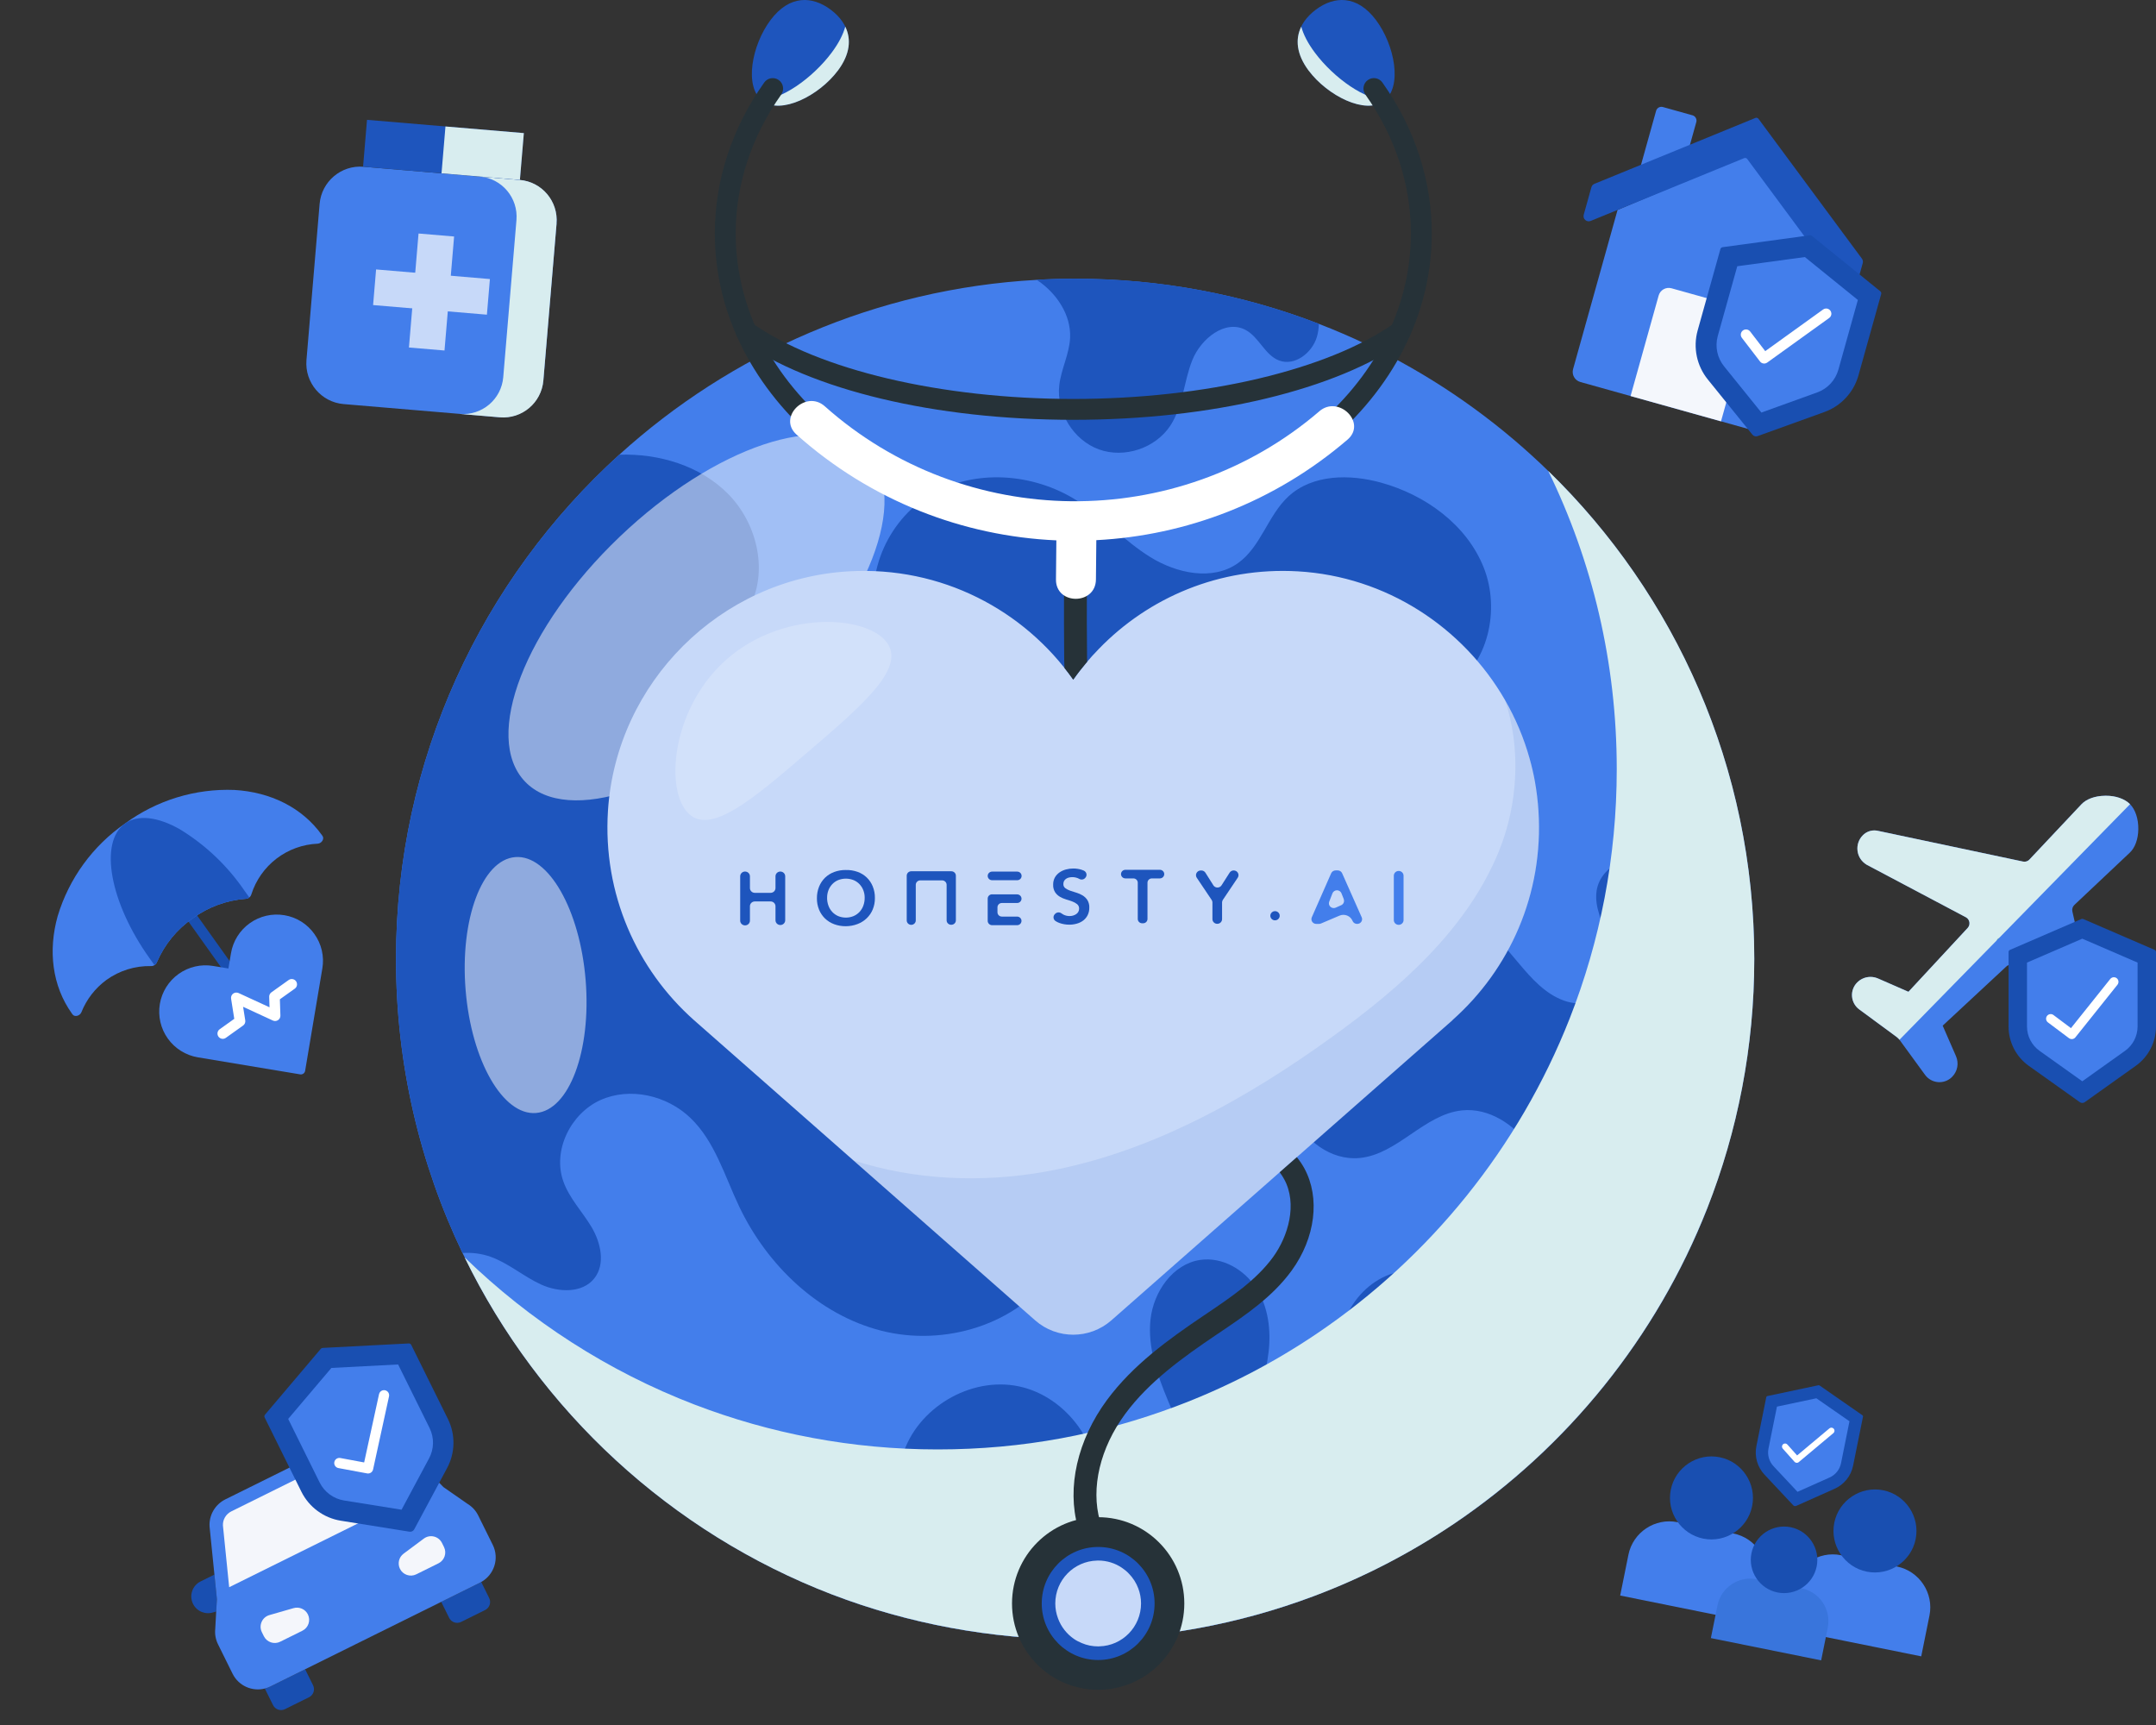 <svg width="630" height="504" viewBox="0 0 630 504" fill="none" xmlns="http://www.w3.org/2000/svg">
<rect x="0" y="0" width="630" height="504" fill="#333333" stroke="none"/>
<path d="M512.612 280.193C512.612 305.918 507.73 330.492 498.862 353.048C484.019 390.74 458.038 422.789 424.976 445.132C412.205 453.745 398.399 460.922 383.741 466.408C362.102 474.523 338.632 478.972 314.155 478.972C289.678 478.972 265.214 474.339 243.178 465.882H243.164C195.685 447.633 156.99 411.689 135.152 366.095C122.693 340.1 115.712 310.978 115.712 280.208C115.712 221.779 140.884 169.235 180.956 132.851C213.564 103.274 256.062 84.385 302.888 81.77C306.634 81.557 310.38 81.443 314.169 81.443C339.27 81.443 363.308 86.105 385.401 94.633C459.812 123.3 512.612 195.571 512.612 280.208V280.193Z" fill="#437EEB"/>
<path d="M308.124 371.381C297.425 387.072 275.956 393.496 257.552 388.806C239.162 384.116 224.164 369.69 215.99 352.507C211.734 343.553 208.91 333.505 201.758 326.64C194.905 320.045 184.092 317.515 175.422 321.424C166.781 325.347 161.459 336.049 164.567 345.045C166.298 350.062 170.172 353.999 172.882 358.562C175.578 363.124 176.955 369.349 173.663 373.499C170.172 377.905 163.247 377.635 158.139 375.318C153.017 372.987 148.675 369.107 143.368 367.203C140.743 366.265 137.919 365.91 135.152 366.094C122.693 340.099 115.712 310.978 115.712 280.207C115.712 221.779 140.884 169.234 180.956 132.85C192.535 132.466 204.582 136.048 212.755 144.305C221.042 152.677 224.433 166.193 219.325 176.796C215.281 185.195 206.966 190.539 200.453 197.191C193.925 203.842 188.917 214.147 193.457 222.29C197.359 229.311 206.781 231.372 214.657 229.852C222.532 228.331 229.598 224.124 237.133 221.395C246.711 217.941 257.978 217.103 266.591 222.518C275.204 227.933 279.149 241.037 272.551 248.783C268.166 253.914 260.404 255.818 257.41 261.859C254.629 267.487 257.467 274.622 262.306 278.615C276.978 290.781 299.468 289.133 309.529 307.268C319.547 325.332 319.972 354.056 308.138 371.396L308.124 371.381Z" fill="#1E55BD"/>
<path d="M292.005 191.918C284.201 194.121 276.099 198.228 268.408 195.642C262.845 193.78 258.872 188.649 256.9 183.12C251.877 169.021 259.057 152.137 271.927 144.533C284.797 136.929 301.867 138.194 314.524 146.153C322.215 150.985 328.388 157.964 336.107 162.754C343.826 167.543 354.312 169.789 361.733 164.544C368.445 159.797 370.474 150.559 376.533 145.002C383.543 138.564 394.37 138.478 403.536 141.008C416.463 144.576 428.496 153.245 433.505 165.696C438.514 178.146 434.867 194.277 423.501 201.398C417.243 205.321 409.638 206.216 402.614 208.49C395.59 210.764 388.382 215.369 386.934 222.617C385.246 231.102 392.099 238.948 392.936 247.561C393.816 256.643 387.19 265.582 378.506 268.34C369.821 271.097 359.86 268.084 353.347 261.716C346.834 255.335 343.627 246.026 343.684 236.901C343.712 232.737 344.365 228.516 343.556 224.437C342.748 220.358 339.966 216.25 335.866 215.582C330.232 214.658 325.067 220.386 319.448 219.391C308.934 217.529 313.715 205.932 312.311 199.365C310.409 190.511 299.639 189.772 292.019 191.932L292.005 191.918Z" fill="#1E55BD"/>
<path d="M385.387 94.618C385.344 95.925 385.174 97.219 384.791 98.484C383.386 103.131 378.321 107.04 373.78 105.334C369.622 103.771 367.934 98.54 364.017 96.423C358.072 93.211 350.934 98.924 348.409 105.206C345.897 111.474 345.698 118.694 341.995 124.336C337.653 130.959 328.543 134.001 321.108 131.301C313.672 128.6 308.621 120.428 309.529 112.554C310.068 107.85 312.466 103.458 312.693 98.711C313.005 92.017 308.763 85.706 303.215 81.954C303.101 81.883 303.002 81.812 302.874 81.741C306.62 81.528 310.366 81.414 314.155 81.414C339.256 81.414 363.294 86.076 385.387 94.603V94.618Z" fill="#1E55BD"/>
<path d="M498.862 353.047C484.019 390.739 458.038 422.789 424.976 445.131C425.472 440.597 424.153 435.694 421.755 431.743C417.838 425.39 411.638 420.87 405.877 416.123C400.115 411.376 394.44 405.919 392.283 398.755C388.664 386.774 398.044 372.661 410.46 371.339C419.158 370.429 427.941 374.878 436.484 373.073C444.075 371.467 450.106 364.801 451.894 357.24C453.682 349.679 451.567 341.492 447.14 335.111C442.628 328.616 435.093 323.613 427.232 324.423C416.178 325.546 408.374 337.271 397.306 338.337C389.019 339.147 381.002 333.221 377.88 325.489C374.759 317.771 375.95 308.789 379.54 301.256C383.116 293.738 388.891 287.47 394.979 281.813C399.945 277.208 405.309 272.845 411.567 270.287C417.824 267.729 425.16 267.16 431.276 270.059C436.441 272.532 440.201 277.137 443.862 281.515C447.537 285.907 451.553 290.369 456.931 292.331C462.295 294.306 469.361 292.828 471.859 287.697C476.03 279.099 465.175 269.775 466.537 260.324C467.715 252.208 478.457 248.115 485.835 251.711C493.2 255.307 496.861 264.104 496.761 272.305C496.676 280.52 493.512 288.351 490.419 295.941C487.311 303.545 484.147 311.376 484.033 319.576C483.863 332.126 490.646 343.155 498.847 353.047H498.862Z" fill="#1E55BD"/>
<path d="M383.741 466.393C362.102 474.509 338.632 478.957 314.155 478.957C289.677 478.957 265.214 474.324 243.178 465.867C249.336 463.863 254.941 460.083 258.049 454.483C262.901 445.771 260.886 434.87 263.724 425.319C267.868 411.433 283.519 402.095 297.68 405.051C311.842 408.008 322.47 422.831 320.739 437.215C320.384 440.114 319.603 443.028 320.043 445.899C321.278 453.943 332.303 457.567 339.327 453.488C346.365 449.409 349.26 440.398 348.593 432.297C347.926 424.182 344.407 416.635 341.257 409.13C338.135 401.612 335.311 393.61 336.191 385.509C337.071 377.422 342.676 369.306 350.721 368.113C357.121 367.175 363.62 370.927 367.11 376.384C370.615 381.828 371.438 388.664 370.686 395.088C369.125 408.363 361.392 421.865 366.273 434.301C368.785 440.697 374.248 445.401 378.065 451.129C381.102 455.691 383.017 460.964 383.741 466.407V466.393Z" fill="#1E55BD"/>
<g style="mix-blend-mode:multiply">
<path d="M512.612 280.193C512.612 305.918 507.731 330.492 498.862 353.048C484.02 390.74 458.038 422.789 424.976 445.132C412.206 453.745 398.399 460.922 383.741 466.408C362.102 474.523 338.632 478.972 314.155 478.972C289.678 478.972 265.215 474.339 243.178 465.882H243.164C196.139 447.818 157.714 412.371 135.776 367.388C154.861 385.922 177.679 400.674 202.979 410.396H202.993C225.03 418.852 248.953 423.486 273.97 423.486C298.986 423.486 321.903 419.037 343.556 410.922C358.2 405.436 372.021 398.272 384.791 389.645C417.853 367.303 443.849 335.253 458.677 297.561C467.546 275.006 472.427 250.432 472.427 224.707C472.427 193.453 465.233 163.891 452.405 137.598C489.554 173.698 512.612 224.252 512.612 280.193Z" fill="#D8EDEF"/>
</g>
<path opacity="0.5" d="M225.988 204.036C253.671 177.585 266.053 145.58 253.644 132.551C241.235 119.522 208.734 130.403 181.051 156.854C153.368 183.305 140.986 215.31 153.395 228.339C165.804 241.368 198.305 230.488 225.988 204.036Z" fill="white"/>
<path opacity="0.5" d="M156.633 325.186C166.319 324.396 172.808 307.017 171.128 286.371C169.448 265.725 160.234 249.629 150.549 250.42C140.863 251.211 134.374 268.589 136.054 289.235C137.734 309.881 146.948 325.977 156.633 325.186Z" fill="white"/>
<path d="M424.465 298.043L324.754 385.763C318.369 391.363 308.833 391.363 302.476 385.763L272.706 359.569L249.364 339.032L239.9 330.704L234.763 326.184L202.751 298.029C186.149 283.262 176.103 261.246 177.649 236.9C180.062 199.378 210.499 169.105 247.974 166.931C275.062 165.367 299.255 178.244 313.615 198.568C315.871 195.385 318.369 192.357 321.107 189.572C335.652 174.549 356.411 165.623 379.257 166.931C405.011 168.423 427.445 183.19 439.733 204.452C439.747 204.467 439.747 204.481 439.747 204.481C442.869 209.882 445.324 215.695 447.012 221.792C447.608 223.938 448.119 226.127 448.516 228.33C449.013 231.129 449.368 233.986 449.552 236.886C451.113 261.232 441.081 283.247 424.451 298.014L424.465 298.043Z" fill="#C7D9F9"/>
<path opacity="0.2" d="M236.125 219.66C220.076 233.432 207.135 244.688 200.679 237.141C194.208 229.594 196.677 206.087 212.712 192.315C228.76 178.543 252.315 179.694 258.785 187.255C265.256 194.802 252.173 205.902 236.125 219.674V219.66Z" fill="white"/>
<g style="mix-blend-mode:multiply" opacity="0.1">
<path d="M424.48 298.044L324.769 385.765C318.383 391.364 308.848 391.364 302.491 385.765L272.721 359.571L249.379 339.033C267.159 344.789 286.783 345.642 305.286 342.359C336.078 336.873 364.145 321.097 389.502 302.777C409.368 288.436 428.694 271.452 437.974 248.74C443.636 234.897 444.459 218.481 439.762 204.496C445.353 214.175 448.843 225.19 449.581 236.915C451.142 261.262 441.11 283.277 424.48 298.044Z" fill="#1E55BD"/>
</g>
<path d="M320.892 493.712C334.795 493.712 346.065 482.423 346.065 468.498C346.065 454.574 334.795 443.285 320.892 443.285C306.99 443.285 295.72 454.574 295.72 468.498C295.72 482.423 306.99 493.712 320.892 493.712Z" fill="#263238"/>
<path d="M320.893 485.013C329.999 485.013 337.381 477.619 337.381 468.498C337.381 459.376 329.999 451.982 320.893 451.982C311.787 451.982 304.405 459.376 304.405 468.498C304.405 477.619 311.787 485.013 320.893 485.013Z" fill="#1E55BD"/>
<path d="M333.422 468.483C333.422 475.291 327.987 480.862 321.233 481.018C321.105 481.033 321.006 481.033 320.892 481.033C319.203 481.033 317.6 480.706 316.138 480.08C315.33 479.754 314.549 479.356 313.826 478.858C311.711 477.394 310.051 475.305 309.157 472.846C308.646 471.482 308.363 470.018 308.363 468.483C308.363 461.661 313.797 456.132 320.551 455.961C320.651 455.947 320.779 455.947 320.878 455.947C323.46 455.947 325.844 456.715 327.831 458.065C328.554 458.548 329.25 459.117 329.846 459.756C331.066 460.979 332.017 462.485 332.627 464.12C333.138 465.484 333.422 466.948 333.422 468.483Z" fill="#C7D9F9"/>
<path d="M378.959 338.096L373.936 342.516C374.418 343.141 374.858 343.823 375.256 344.548C379.172 351.768 376.448 361.163 372.006 367.274C367.111 374.011 359.76 378.957 352.651 383.761L351.616 384.457C341.527 391.265 331.04 398.784 323.463 409.045C314.85 420.714 311.672 434.614 314.978 446.24C315.403 447.718 316.737 448.685 318.199 448.685C318.497 448.685 318.809 448.642 319.121 448.557C320.895 448.045 321.931 446.197 321.42 444.407C318.681 434.77 321.448 423.045 328.841 413.039C335.794 403.63 345.755 396.51 355.362 390.029L356.397 389.332C363.989 384.216 371.836 378.915 377.427 371.24C384.365 361.703 385.827 349.977 381.144 341.365C380.52 340.213 379.782 339.147 378.973 338.124L378.959 338.096Z" fill="#263238"/>
<path d="M244.808 20.627C239.302 27.989 228.234 33.574 222.814 29.495C217.379 25.416 219.635 13.222 225.155 5.859C230.675 -1.503 237.344 -1.233 242.764 2.846C248.199 6.925 250.328 13.264 244.808 20.627Z" fill="#1E55BD"/>
<g style="mix-blend-mode:multiply">
<path d="M244.822 20.64C239.302 27.988 228.249 33.573 222.814 29.509C222.601 29.352 222.417 29.196 222.246 29.011C227.894 29.551 237.401 22.9 243.006 15.395C245.078 12.624 246.369 10.08 246.993 7.777C248.767 11.402 248.455 15.793 244.822 20.654V20.64Z" fill="#D8EDEF"/>
</g>
<path d="M382.422 20.627C387.928 27.989 398.996 33.574 404.416 29.495C409.851 25.416 407.595 13.222 402.075 5.859C396.555 -1.503 389.886 -1.233 384.466 2.846C379.031 6.925 376.903 13.264 382.422 20.627Z" fill="#1E55BD"/>
<g style="mix-blend-mode:multiply">
<path d="M382.408 20.64C387.927 27.988 398.981 33.573 404.416 29.509C404.629 29.352 404.813 29.196 404.983 29.011C399.336 29.551 389.829 22.9 384.224 15.395C382.152 12.624 380.861 10.08 380.237 7.777C378.463 11.402 378.775 15.793 382.408 20.654V20.64Z" fill="#D8EDEF"/>
</g>
<path d="M313.613 155.164C255.861 155.164 208.879 116.15 208.879 68.197C208.879 52.662 213.874 37.426 223.31 24.109C224.289 22.73 226.191 22.418 227.553 23.384C228.929 24.365 229.241 26.27 228.276 27.634C219.578 39.899 214.981 53.927 214.981 68.183C214.981 112.768 259.224 149.039 313.627 149.039C368.031 149.039 412.274 112.768 412.274 68.183C412.274 53.927 407.677 39.899 398.978 27.634C397.999 26.255 398.326 24.351 399.702 23.384C401.078 22.404 402.98 22.73 403.945 24.109C413.381 37.426 418.376 52.662 418.376 68.197C418.376 116.15 371.394 155.164 313.642 155.164H313.613Z" fill="#263238"/>
<path d="M313.613 122.66C273.243 122.66 236.861 113.962 216.286 99.394C214.91 98.427 214.583 96.523 215.562 95.144C216.527 93.766 218.429 93.439 219.805 94.419C239.103 108.078 275.045 116.563 313.627 116.563C352.209 116.563 388.152 108.078 407.449 94.419C408.826 93.453 410.727 93.78 411.692 95.144C412.657 96.523 412.331 98.427 410.969 99.394C390.393 113.962 354.011 122.66 313.641 122.66H313.613Z" fill="#263238"/>
<path d="M310.905 172.034C310.905 178.515 310.89 185.209 310.961 192.003C310.961 193.054 311.004 194.12 311.061 195.186C311.94 196.295 312.792 197.418 313.601 198.569C314.878 196.764 316.254 195.044 317.673 193.353C317.673 192.884 317.645 192.4 317.645 191.931C317.56 185.18 317.574 178.501 317.588 172.048C317.588 165.567 317.602 158.873 317.531 152.079C317.517 150.246 316.013 148.768 314.182 148.768H314.14C312.295 148.796 310.805 150.303 310.834 152.164C310.919 158.915 310.905 165.595 310.89 172.048L310.905 172.034Z" fill="#263238"/>
<path d="M385.514 120.173C343.966 155.804 281.844 155.093 241.02 118.709C235.415 113.72 227.129 121.963 232.762 126.98C254.529 146.381 281.432 156.671 308.677 157.879C308.634 161.688 308.606 165.497 308.563 169.306C308.492 176.839 320.17 176.839 320.241 169.306C320.284 165.483 320.312 161.645 320.355 157.822C346.577 156.472 372.474 146.708 393.758 128.444C399.477 123.541 391.176 115.298 385.5 120.173H385.514Z" fill="white"/>
<path d="M106.241 48.723L151.77 52.568C158.317 53.12 163.171 58.893 162.62 65.436L158.78 111.039C158.227 117.596 152.464 122.458 145.931 121.907L100.402 118.062C93.855 117.509 89.001 111.737 89.552 105.194L93.392 59.591C93.945 53.034 99.708 48.172 106.241 48.723Z" fill="#437EEB"/>
<g style="mix-blend-mode:multiply">
<path d="M162.635 65.295L158.775 111.188C158.236 117.669 152.546 122.487 146.075 121.933L134.354 120.938C140.825 121.478 146.515 116.674 147.054 110.193L150.914 64.3C151.453 57.819 146.657 52.12 140.186 51.58L151.907 52.575C158.378 53.115 163.174 58.828 162.62 65.295H162.635Z" fill="#D8EDEF"/>
</g>
<path d="M153.056 38.881L107.244 35.012L106.091 48.707L151.903 52.576L153.056 38.881Z" fill="#1E55BD"/>
<g style="mix-blend-mode:multiply">
<path d="M153.074 38.89L130.168 36.955L129.016 50.636L151.922 52.571L153.074 38.89Z" fill="#D8EDEF"/>
</g>
<path d="M132.693 69.1L122.3 68.223L119.493 101.532L129.886 102.409L132.693 69.1Z" fill="#C7D9F9"/>
<path d="M142.278 91.941L143.155 81.531L109.898 78.722L109.022 89.132L142.278 91.941Z" fill="#C7D9F9"/>
<path d="M479.022 49.928L483.907 32.452C484.108 31.591 484.965 31.054 485.827 31.247L494.637 33.711C495.474 33.993 495.928 34.897 495.653 35.737L493.588 43.127" fill="#437EEB"/>
<path d="M513.168 125.98L461.779 111.608C460.16 111.15 459.215 109.471 459.663 107.85L472.665 61.339L513.961 43.864L539.52 82.681L513.168 125.98Z" fill="#437EEB"/>
<path d="M544.308 76.878L542.063 84.912C541.907 85.472 541.445 85.894 540.873 85.997C540.3 86.1 539.72 85.867 539.378 85.396L534.333 78.585L510.556 46.457C510.348 46.177 509.977 46.073 509.654 46.205L472.665 61.339L464.82 64.544C464.284 64.769 463.666 64.668 463.231 64.283C462.795 63.898 462.618 63.297 462.776 62.737L465.022 54.704C465.147 54.248 465.479 53.878 465.919 53.704L475.946 49.605L512.938 34.458C513.261 34.325 513.632 34.429 513.84 34.71L537.613 66.851L544.06 75.558C544.346 75.935 544.438 76.424 544.308 76.878Z" fill="#1E55BD"/>
<path d="M504.885 115.969L502.89 123.107L476.461 115.715L484.672 86.343C485.13 84.725 486.809 83.779 488.43 84.228L500.176 87.513" fill="#F4F7FC"/>
<path d="M513.592 127.418L533.06 120.398C537.925 118.659 541.648 114.671 543.05 109.697L549.7 85.907C549.783 85.615 549.684 85.302 549.448 85.11L529.439 68.913C529.274 68.779 529.062 68.719 528.851 68.749L503.343 72.223C503.042 72.265 502.795 72.482 502.714 72.774L496.063 96.565C494.682 101.546 495.797 106.887 499.056 110.898L512.063 126.991C512.43 127.443 513.043 127.615 513.592 127.418Z" fill="#194FB1"/>
<path d="M503.802 107.052C501.79 104.575 501.095 101.279 501.938 98.2L507.644 77.787L527.392 75.102L542.883 87.642L537.176 108.056C536.301 111.125 533.998 113.584 530.992 114.656L514.69 120.538L503.802 107.052Z" fill="#437EEB"/>
<path d="M515.09 106.16C514.773 106.071 514.492 105.881 514.292 105.62L508.988 98.708C508.475 98.04 508.601 97.083 509.269 96.57C509.937 96.057 510.894 96.183 511.406 96.851L515.817 102.593L532.727 90.424C533.169 90.105 533.748 90.047 534.244 90.271C534.741 90.495 535.081 90.967 535.136 91.509C535.19 92.051 534.951 92.582 534.509 92.9L516.399 105.93C516.021 106.203 515.539 106.287 515.09 106.16Z" fill="white"/>
<path d="M63.38 467.224L62.655 460.052L58.617 462.052C56.196 463.251 55.205 466.186 56.404 468.609C57.485 470.792 60.005 471.847 62.319 471.086L63.175 470.851L63.223 469.968L63.38 467.224Z" fill="#194FB1"/>
<path d="M77.387 493.346L79.782 498.186C80.422 499.478 81.987 500.007 83.28 499.367L90.298 495.892C91.59 495.252 92.119 493.686 91.479 492.393L89.163 487.714L78.987 492.753C78.465 493.011 77.93 493.207 77.387 493.346Z" fill="#194FB1"/>
<path d="M128.931 468.02L131.247 472.699C131.887 473.992 133.452 474.521 134.744 473.881L141.762 470.405C143.055 469.765 143.583 468.2 142.943 466.907L140.618 462.21C140.504 462.274 140.394 462.343 140.276 462.401L128.931 468.02Z" fill="#194FB1"/>
<path d="M129.575 434.488L124.584 429.385L115.129 419.719C112.605 417.357 108.819 416.799 105.731 418.328L65.857 438.073C62.886 439.545 61.065 442.632 61.233 445.943C61.227 445.989 61.238 446.042 61.244 446.083L62.654 460.053L63.379 467.225L63.222 469.969L63.174 470.852L62.895 475.957C62.737 477.492 63.023 479.04 63.706 480.421L67.968 489.031C69.72 492.569 73.704 494.292 77.386 493.346C77.928 493.206 78.464 493.011 78.986 492.753L89.162 487.714L128.93 468.02L140.275 462.402C140.394 462.343 140.504 462.274 140.618 462.211C144.422 460.095 145.947 455.324 143.996 451.382L139.734 442.772C139.051 441.391 137.999 440.237 136.683 439.432L132.488 436.516L131.776 436.021L129.575 434.488Z" fill="#437EEB"/>
<path d="M66.963 463.746L65.142 445.709C65.069 443.976 66.028 442.359 67.595 441.583L107.469 421.837C109.062 421.048 111.079 421.334 112.4 422.53L124.733 435.138L66.963 463.746Z" fill="#F4F6FB"/>
<path d="M88.36 476.456L81.87 479.67C80.108 480.542 77.975 479.822 77.103 478.061L76.519 476.881C75.534 474.892 76.591 472.495 78.725 471.883L85.799 469.849C87.451 469.374 89.206 470.148 89.969 471.69C90.841 473.45 90.121 475.584 88.36 476.456Z" fill="#F4F6FB"/>
<path d="M121.637 459.977L128.128 456.763C129.889 455.891 130.61 453.757 129.738 451.996L129.154 450.816C128.169 448.827 125.623 448.214 123.843 449.54L117.937 453.935C116.557 454.96 116.109 456.826 116.872 458.368C117.743 460.128 119.877 460.849 121.637 459.977Z" fill="#F4F6FB"/>
<path d="M121.044 446.831L130.628 428.962C133.034 424.507 133.134 419.163 130.898 414.62L120.163 392.932C120.031 392.666 119.754 392.502 119.457 392.517L94.273 393.827C94.065 393.837 93.871 393.934 93.737 394.093L77.43 413.337C77.239 413.565 77.2 413.884 77.332 414.15L88.068 435.84C90.324 440.373 94.635 443.533 99.636 444.319L119.65 447.521C120.214 447.61 120.773 447.334 121.044 446.831Z" fill="#194FB1"/>
<path d="M100.574 438.406C97.486 437.92 94.821 435.974 93.419 433.179L84.207 414.569L96.834 399.675L116.332 398.661L125.544 417.271C126.916 420.081 126.848 423.381 125.361 426.131L117.338 441.097L100.574 438.406Z" fill="#437EEB"/>
<path d="M108.214 430.361C107.924 430.504 107.596 430.55 107.278 430.491L98.888 428.931C98.077 428.78 97.542 428 97.692 427.189C97.843 426.378 98.623 425.843 99.434 425.993L106.407 427.286L110.757 407.342C110.87 406.82 111.253 406.399 111.762 406.236C112.27 406.074 112.827 406.195 113.222 406.554C113.617 406.914 113.79 407.456 113.676 407.978L109.017 429.336C108.92 429.782 108.624 430.16 108.214 430.361Z" fill="white"/>
<path d="M524.895 439.972L536.064 434.99C538.856 433.754 540.877 431.243 541.487 428.251L544.376 413.942C544.412 413.766 544.34 413.586 544.193 413.483L531.698 404.805C531.596 404.733 531.468 404.707 531.345 404.734L516.462 407.887C516.287 407.925 516.151 408.063 516.115 408.239L513.227 422.549C512.629 425.544 513.518 428.643 515.612 430.866L523.975 439.786C524.211 440.037 524.58 440.111 524.895 439.972Z" fill="#194FB1"/>
<path d="M518.243 428.393C516.949 427.021 516.397 425.108 516.76 423.257L519.239 410.979L530.76 408.541L540.433 415.26L537.955 427.538C537.572 429.385 536.321 430.933 534.596 431.696L525.244 435.869L518.243 428.393Z" fill="#437EEB"/>
<path d="M524.857 427.377C524.666 427.338 524.493 427.239 524.363 427.093L520.938 423.25C520.607 422.878 520.639 422.309 521.011 421.978C521.382 421.647 521.952 421.679 522.283 422.051L525.131 425.243L534.569 417.338C534.816 417.132 535.155 417.072 535.457 417.183C535.76 417.293 535.98 417.556 536.036 417.874C536.092 418.191 535.974 418.514 535.727 418.72L525.619 427.185C525.408 427.362 525.127 427.433 524.857 427.377Z" fill="white"/>
<path fill-rule="evenodd" clip-rule="evenodd" d="M473.431 466.175L513.622 474.292L516.03 462.365C517.353 455.812 513.073 449.366 506.521 448.043L490.163 444.739C483.607 443.415 477.161 447.696 475.838 454.254L473.431 466.175Z" fill="#437EEB"/>
<path fill-rule="evenodd" clip-rule="evenodd" d="M497.707 449.543C504.253 450.865 510.669 446.6 511.991 440.052C513.313 433.504 509.053 427.088 502.507 425.766C495.961 424.444 489.541 428.703 488.219 435.251C486.897 441.799 491.161 448.221 497.707 449.543Z" fill="#194FB1"/>
<path fill-rule="evenodd" clip-rule="evenodd" d="M521.209 475.824L561.401 483.941L563.808 472.014C565.131 465.461 560.851 459.014 554.3 457.691L537.942 454.388C531.385 453.063 524.94 457.344 523.616 463.902L521.209 475.824Z" fill="#437EEB"/>
<path fill-rule="evenodd" clip-rule="evenodd" d="M545.484 459.194C552.031 460.516 558.446 456.25 559.768 449.702C561.09 443.155 556.83 436.739 550.284 435.417C543.738 434.094 537.318 438.354 535.996 444.902C534.674 451.45 538.938 457.872 545.484 459.194Z" fill="#194FB1"/>
<path fill-rule="evenodd" clip-rule="evenodd" d="M499.931 478.607L532.158 485.115L534.087 475.556C535.148 470.299 531.714 465.134 526.459 464.072L513.341 461.423C508.085 460.362 502.921 463.797 501.859 469.053L499.931 478.607L499.931 478.607Z" fill="#3975DC"/>
<path fill-rule="evenodd" clip-rule="evenodd" d="M519.393 465.276C524.644 466.337 529.789 462.919 530.849 457.668C531.909 452.417 528.492 447.27 523.242 446.21C517.992 445.15 512.847 448.567 511.787 453.818C510.726 459.07 514.143 464.216 519.393 465.276Z" fill="#194FB1"/>
<path d="M566.321 316.168C564.801 316.049 563.417 315.279 562.517 314.048L555.064 303.825C554.831 303.504 554.548 303.222 554.221 302.977L543.285 294.927C542.058 294.023 541.291 292.636 541.176 291.116C541.061 289.599 541.612 288.11 542.689 287.036C544.303 285.425 546.694 284.979 548.772 285.885L557.665 289.773L574.966 271.126C575.377 270.683 575.565 270.083 575.478 269.48C575.395 268.88 575.046 268.354 574.527 268.04L545.485 252.664C543.944 251.74 542.989 250.265 542.783 248.577C542.577 246.889 543.149 245.23 544.352 244.023C545.502 242.869 547.13 242.392 548.73 242.74L591.113 251.719C591.824 251.876 592.542 251.645 593.02 251.129L608.212 234.986C609.665 233.448 612.161 232.545 615.062 232.5C618.077 232.412 620.824 233.368 622.396 234.937C623.965 236.506 624.875 239.25 624.833 242.273C624.791 245.174 623.885 247.671 622.347 249.124L606.158 264.386C605.629 264.885 605.405 265.624 605.569 266.325L615.316 309.191C615.696 310.798 615.222 312.472 614.044 313.65C612.845 314.846 611.196 315.408 609.519 315.223C607.839 315.024 606.368 314.086 605.482 312.643L589.293 282.712C589.025 282.28 588.502 281.942 587.906 281.858C587.303 281.774 586.714 281.966 586.271 282.374L567.666 299.669L571.55 308.567C572.459 310.655 572.01 313.044 570.403 314.655C569.332 315.729 567.854 316.283 566.321 316.168Z" fill="#437EEB"/>
<g style="mix-blend-mode:multiply">
<path d="M615.445 232.496C615.316 232.496 615.191 232.5 615.062 232.503C612.161 232.545 609.669 233.451 608.215 234.989L593.023 251.133C592.647 251.541 592.117 251.767 591.563 251.767C591.416 251.767 591.266 251.75 591.117 251.719L548.73 242.744C548.389 242.667 548.044 242.629 547.702 242.629C546.454 242.629 545.258 243.117 544.356 244.023C543.149 245.226 542.578 246.886 542.783 248.577C542.989 250.265 543.941 251.74 545.485 252.667L574.527 268.044C575.046 268.357 575.395 268.88 575.478 269.484C575.562 270.083 575.377 270.687 574.966 271.129L557.665 289.777L548.772 285.889C548.061 285.578 547.312 285.425 546.569 285.425C545.147 285.425 543.752 285.983 542.693 287.039C541.616 288.117 541.065 289.602 541.18 291.119C541.295 292.639 542.062 294.027 543.289 294.93L554.224 302.981C554.538 303.214 554.813 303.486 555.04 303.793L583.388 274.836C583.59 274.512 583.859 274.233 584.183 274.023L622.417 234.961C622.41 234.954 622.4 234.944 622.393 234.937C620.89 233.434 618.307 232.496 615.445 232.496Z" fill="#D8EDEF"/>
</g>
<path d="M584.186 274.016C583.862 274.225 583.59 274.505 583.392 274.829L584.186 274.016Z" fill="#429846"/>
<path d="M609.161 322.036L624.048 311.436C627.772 308.799 629.99 304.523 630 299.959V278.146C630 277.878 629.842 277.636 629.596 277.528L608.729 268.513C608.558 268.438 608.362 268.438 608.191 268.513L587.324 277.535C587.078 277.642 586.92 277.885 586.92 278.153V299.967C586.929 304.531 589.148 308.808 592.873 311.444L607.76 322.036C608.18 322.333 608.742 322.333 609.161 322.036Z" fill="#194FB1"/>
<path d="M595.996 307.043C593.695 305.416 592.321 302.778 592.306 299.959V281.242L608.461 274.262L624.616 281.242V299.959C624.601 302.778 623.227 305.416 620.926 307.043L608.461 315.923L595.996 307.043Z" fill="#437EEB"/>
<path d="M605.383 303.6C605.092 303.6 604.808 303.506 604.575 303.331L598.421 298.715C597.827 298.269 597.706 297.425 598.152 296.83C598.598 296.235 599.442 296.114 600.037 296.56L605.153 300.394L616.64 286.024C616.941 285.648 617.419 285.461 617.894 285.533C618.37 285.605 618.771 285.926 618.946 286.374C619.122 286.822 619.045 287.33 618.744 287.706L606.441 303.094C606.184 303.416 605.794 303.602 605.383 303.6Z" fill="white"/>
<path d="M68.88 285.966C68.546 286.205 68.131 286.3 67.726 286.233C67.322 286.165 66.96 285.939 66.722 285.605L54.143 267.967C53.904 267.633 53.809 267.218 53.876 266.813C53.944 266.408 54.17 266.047 54.504 265.808C54.838 265.57 55.253 265.474 55.658 265.542C56.062 265.61 56.423 265.835 56.662 266.169L69.241 283.808C69.479 284.142 69.575 284.557 69.508 284.962C69.44 285.366 69.214 285.728 68.88 285.966Z" fill="#194FB1"/>
<path d="M36.533 240.612C45.778 233.812 57.056 230.354 68.522 230.804C78.939 231.42 88.273 235.873 94.078 244.011L94.249 244.252C94.845 245.087 94.011 246.418 92.826 246.502C88.463 246.688 84.263 248.212 80.795 250.866C77.327 253.52 74.759 257.176 73.438 261.339C73.333 261.696 73.118 262.012 72.823 262.241C72.529 262.469 72.17 262.6 71.798 262.613C66.199 263.03 60.83 265.01 56.301 268.329C51.688 271.532 48.068 275.966 45.851 281.126C45.717 281.474 45.477 281.771 45.165 281.975C44.853 282.179 44.485 282.279 44.113 282.262C39.455 282.166 34.891 283.585 31.108 286.304C27.823 288.706 25.282 291.986 23.778 295.767C23.312 296.86 21.784 297.217 21.188 296.381L21.017 296.141C15.212 288.002 14.041 277.725 16.85 267.672C20.157 256.682 27.097 247.141 36.533 240.612Z" fill="#437EEB"/>
<path d="M71.407 260.193L72.844 262.209C72.558 262.466 72.186 262.61 71.801 262.611C66.201 263.027 60.83 265.008 56.302 268.329C51.688 271.531 48.067 275.965 45.852 281.126C45.725 281.49 45.469 281.795 45.132 281.982L43.694 279.966C32.085 263.689 28.875 246.076 36.534 240.611C40.364 237.879 46.182 238.708 52.489 242.249C59.998 246.818 66.448 252.935 71.407 260.193Z" fill="#1E55BD"/>
<path d="M91.856 272.876C92.894 274.319 93.636 275.954 94.036 277.686C94.437 279.418 94.489 281.213 94.19 282.966L89.162 312.863C89.134 313.027 89.075 313.183 88.987 313.324C88.9 313.465 88.785 313.587 88.65 313.683C88.515 313.78 88.362 313.848 88.201 313.885C88.039 313.923 87.871 313.928 87.708 313.9L57.808 308.924C54.269 308.329 51.111 306.351 49.029 303.427C46.948 300.503 46.113 296.871 46.708 293.331C47.304 289.791 49.281 286.632 52.205 284.55C55.129 282.468 58.76 281.633 62.299 282.228L66.743 282.969L67.492 278.523C68.085 274.98 70.062 271.818 72.986 269.732C75.91 267.645 79.542 266.806 83.085 267.397C84.837 267.682 86.516 268.314 88.021 269.254C89.527 270.195 90.831 271.426 91.856 272.876Z" fill="#437EEB"/>
<path d="M81.283 298.027L81.24 298.057C81.021 298.203 80.768 298.291 80.506 298.312C80.243 298.332 79.98 298.286 79.74 298.177L71.037 294.163L71.666 298.134C71.711 298.419 71.675 298.712 71.563 298.978C71.45 299.244 71.266 299.473 71.029 299.64L65.991 303.235C65.657 303.473 65.242 303.569 64.837 303.501C64.432 303.434 64.071 303.208 63.833 302.874C63.594 302.54 63.498 302.124 63.566 301.72C63.634 301.315 63.86 300.953 64.194 300.715L68.454 297.675L67.527 291.784C67.483 291.507 67.516 291.223 67.621 290.963C67.726 290.703 67.9 290.476 68.124 290.307C68.348 290.142 68.612 290.04 68.889 290.009C69.165 289.978 69.445 290.021 69.7 290.133L78.758 294.306L78.658 291.233C78.651 290.979 78.707 290.727 78.821 290.5C78.934 290.273 79.102 290.077 79.31 289.93L84.348 286.335C84.683 286.096 85.098 286 85.502 286.068C85.907 286.136 86.268 286.361 86.507 286.696C86.745 287.03 86.841 287.445 86.773 287.85C86.705 288.255 86.48 288.616 86.145 288.854L81.781 291.969L81.935 296.715C81.943 296.971 81.888 297.224 81.774 297.453C81.66 297.682 81.491 297.879 81.283 298.027Z" fill="white"/>
<path d="M371.197 267.554C371.197 267.288 371.278 267.028 371.429 266.807C371.58 266.586 371.795 266.413 372.046 266.311C372.297 266.21 372.574 266.183 372.84 266.235C373.107 266.287 373.352 266.415 373.544 266.603C373.736 266.791 373.867 267.031 373.92 267.292C373.974 267.553 373.946 267.823 373.842 268.069C373.738 268.315 373.562 268.525 373.336 268.673C373.11 268.82 372.844 268.899 372.572 268.899C372.392 268.899 372.213 268.864 372.046 268.797C371.879 268.729 371.728 268.63 371.6 268.505C371.472 268.38 371.371 268.232 371.302 268.069C371.233 267.906 371.197 267.731 371.197 267.554Z" fill="#1E55BD"/>
<path d="M217.716 254.641C218.092 254.641 218.453 254.787 218.719 255.047C218.986 255.308 219.135 255.661 219.135 256.029V259.469C219.135 259.838 219.284 260.191 219.55 260.453C219.816 260.715 220.177 260.863 220.555 260.865H225.184C225.561 260.863 225.922 260.715 226.188 260.453C226.454 260.191 226.604 259.838 226.604 259.469V256.029C226.604 255.661 226.753 255.308 227.019 255.047C227.286 254.787 227.647 254.641 228.023 254.641C228.4 254.641 228.761 254.787 229.027 255.047C229.293 255.308 229.443 255.661 229.443 256.029V268.877C229.443 269.059 229.406 269.24 229.334 269.408C229.263 269.577 229.159 269.73 229.027 269.859C228.895 269.988 228.739 270.09 228.566 270.16C228.394 270.23 228.21 270.266 228.023 270.266C227.837 270.266 227.652 270.23 227.48 270.16C227.308 270.09 227.151 269.988 227.019 269.859C226.888 269.73 226.783 269.577 226.712 269.408C226.64 269.24 226.604 269.059 226.604 268.877V264.769C226.602 264.401 226.452 264.049 226.186 263.789C225.92 263.529 225.56 263.382 225.184 263.38H220.555C220.178 263.38 219.817 263.527 219.551 263.787C219.285 264.047 219.135 264.401 219.135 264.769V268.877C219.149 269.068 219.123 269.26 219.058 269.441C218.993 269.622 218.89 269.788 218.757 269.929C218.623 270.069 218.461 270.181 218.282 270.258C218.102 270.334 217.908 270.374 217.712 270.374C217.516 270.374 217.322 270.334 217.142 270.258C216.963 270.181 216.801 270.069 216.667 269.929C216.534 269.788 216.431 269.622 216.366 269.441C216.301 269.26 216.275 269.068 216.289 268.877V256.029C216.289 255.846 216.326 255.665 216.398 255.496C216.469 255.327 216.575 255.174 216.707 255.045C216.84 254.916 216.997 254.814 217.17 254.744C217.343 254.675 217.529 254.64 217.716 254.641Z" fill="#1E55BD"/>
<path d="M238.71 262.465C238.693 261.299 238.907 260.141 239.341 259.055C239.736 258.075 240.33 257.185 241.088 256.437C241.848 255.709 242.754 255.143 243.748 254.772C244.833 254.373 245.985 254.175 247.144 254.191C248.313 254.161 249.477 254.343 250.578 254.729C251.581 255.084 252.496 255.644 253.26 256.372C254.028 257.112 254.628 258.001 255.022 258.982C255.457 260.063 255.672 261.216 255.653 262.378C255.67 263.52 255.455 264.654 255.022 265.715C254.622 266.684 254.022 267.563 253.26 268.296C252.492 269.03 251.579 269.604 250.578 269.983C249.483 270.4 248.319 270.615 247.144 270.616C245.985 270.628 244.833 270.429 243.748 270.027C242.755 269.662 241.849 269.1 241.088 268.376C240.335 267.641 239.742 266.766 239.341 265.802C238.908 264.741 238.693 263.607 238.71 262.465ZM241.682 262.29C241.672 263.08 241.805 263.866 242.076 264.61C242.319 265.287 242.698 265.91 243.191 266.442C243.675 266.957 244.262 267.371 244.915 267.656C245.628 267.949 246.393 268.1 247.167 268.1C247.94 268.1 248.705 267.949 249.418 267.656C250.078 267.374 250.67 266.96 251.157 266.442C251.65 265.91 252.029 265.287 252.272 264.61C252.543 263.866 252.676 263.08 252.666 262.29C252.673 261.546 252.54 260.806 252.272 260.109C252.023 259.452 251.644 258.849 251.157 258.335C250.67 257.822 250.077 257.416 249.418 257.143C247.974 256.571 246.359 256.571 244.915 257.143C244.261 257.418 243.674 257.824 243.191 258.335C242.704 258.849 242.325 259.452 242.076 260.109C241.813 260.8 241.682 261.532 241.69 262.269L241.682 262.29Z" fill="#1E55BD"/>
<path d="M266.243 254.561H277.992C278.343 254.561 278.68 254.697 278.928 254.94C279.176 255.182 279.315 255.512 279.315 255.855V268.899C279.315 269.242 279.176 269.571 278.928 269.814C278.68 270.057 278.343 270.193 277.992 270.193H277.933C277.582 270.193 277.246 270.057 276.998 269.814C276.749 269.571 276.61 269.242 276.61 268.899V258.516C276.61 258.173 276.471 257.843 276.223 257.601C275.975 257.358 275.638 257.222 275.287 257.222H268.926C268.752 257.221 268.58 257.253 268.419 257.317C268.258 257.382 268.112 257.476 267.988 257.596C267.865 257.715 267.767 257.857 267.699 258.014C267.632 258.171 267.597 258.339 267.596 258.509V268.921C267.596 269.264 267.456 269.593 267.208 269.836C266.96 270.078 266.624 270.215 266.273 270.215C265.922 270.215 265.586 270.078 265.338 269.836C265.09 269.593 264.95 269.264 264.95 268.921V255.855C264.95 255.516 265.085 255.192 265.327 254.95C265.569 254.708 265.898 254.568 266.243 254.561Z" fill="#1E55BD"/>
<path d="M288.613 255.92C288.613 255.586 288.749 255.266 288.99 255.031C289.231 254.795 289.558 254.662 289.899 254.662H297.234C297.403 254.661 297.57 254.693 297.727 254.756C297.883 254.819 298.025 254.911 298.145 255.028C298.264 255.145 298.359 255.284 298.423 255.437C298.488 255.591 298.52 255.755 298.519 255.92C298.52 256.085 298.488 256.249 298.423 256.402C298.359 256.556 298.264 256.695 298.145 256.812C298.025 256.929 297.883 257.021 297.727 257.084C297.57 257.147 297.403 257.179 297.234 257.178H289.899C289.558 257.178 289.231 257.045 288.99 256.809C288.749 256.574 288.613 256.254 288.613 255.92ZM289.891 261.315H297.211C297.552 261.315 297.879 261.448 298.12 261.683C298.361 261.919 298.497 262.239 298.497 262.573C298.497 262.906 298.361 263.226 298.12 263.462C297.879 263.698 297.552 263.831 297.211 263.831H292.752C292.583 263.83 292.416 263.862 292.259 263.925C292.103 263.987 291.961 264.08 291.841 264.197C291.722 264.314 291.627 264.453 291.563 264.606C291.498 264.759 291.466 264.923 291.467 265.089V266.543C291.466 266.708 291.498 266.872 291.563 267.025C291.627 267.178 291.722 267.317 291.841 267.434C291.961 267.551 292.103 267.644 292.259 267.707C292.416 267.77 292.583 267.802 292.752 267.801H297.211C297.551 267.803 297.876 267.936 298.116 268.172C298.355 268.407 298.489 268.726 298.489 269.058C298.489 269.391 298.355 269.71 298.116 269.945C297.876 270.181 297.551 270.314 297.211 270.316H289.891C289.719 270.315 289.549 270.279 289.391 270.212C289.232 270.145 289.09 270.047 288.97 269.925C288.851 269.803 288.758 269.659 288.697 269.502C288.636 269.344 288.607 269.176 288.613 269.008V262.544C288.613 262.217 288.744 261.903 288.977 261.67C289.21 261.436 289.528 261.301 289.862 261.293L289.891 261.315Z" fill="#1E55BD"/>
<path d="M317.038 256.582C316.82 256.8 316.531 256.937 316.222 256.972C315.912 257.006 315.599 256.935 315.337 256.771C315.205 256.697 315.068 256.632 314.928 256.575C314.422 256.377 313.882 256.276 313.337 256.277C313.015 256.276 312.693 256.312 312.379 256.386C312.081 256.452 311.798 256.573 311.546 256.742C311.297 256.9 311.091 257.115 310.945 257.368C310.791 257.649 310.714 257.965 310.722 258.284C310.71 258.516 310.755 258.747 310.853 258.958C310.952 259.169 311.1 259.354 311.286 259.498C311.714 259.805 312.184 260.05 312.683 260.225C313.243 260.429 313.853 260.625 314.512 260.814C315.155 261 315.769 261.269 316.34 261.614C316.902 261.955 317.379 262.415 317.737 262.959C318.146 263.632 318.342 264.409 318.302 265.191C318.318 265.944 318.155 266.691 317.826 267.372C317.528 267.979 317.094 268.511 316.555 268.928C316 269.351 315.367 269.664 314.69 269.852C313.967 270.064 313.215 270.169 312.461 270.164C311.482 270.169 310.511 270.004 309.592 269.677C309.18 269.534 308.788 269.341 308.425 269.103C308.261 268.991 308.123 268.845 308.024 268.674C307.924 268.504 307.864 268.315 307.848 268.119C307.833 267.924 307.862 267.727 307.933 267.544C308.005 267.361 308.117 267.195 308.262 267.06L308.373 266.951C308.61 266.728 308.92 266.596 309.247 266.579C309.574 266.562 309.897 266.66 310.157 266.856C310.336 266.994 310.527 267.116 310.729 267.22C311.285 267.502 311.901 267.649 312.527 267.649C312.861 267.648 313.194 267.604 313.516 267.518C313.837 267.429 314.142 267.294 314.422 267.118C314.691 266.945 314.915 266.713 315.076 266.442C315.244 266.157 315.329 265.832 315.322 265.504C315.337 265.256 315.294 265.007 315.196 264.778C315.098 264.549 314.948 264.344 314.757 264.18C314.336 263.848 313.865 263.583 313.36 263.395C312.802 263.184 312.193 262.981 311.532 262.792C310.892 262.605 310.277 262.341 309.703 262.006C309.141 261.675 308.664 261.222 308.306 260.683C307.898 260.015 307.701 259.243 307.742 258.465C307.723 257.734 307.897 257.01 308.247 256.364C308.579 255.792 309.032 255.296 309.577 254.91C310.15 254.515 310.789 254.219 311.465 254.038C312.169 253.849 312.897 253.753 313.627 253.754C314.459 253.752 315.287 253.877 316.08 254.125C316.299 254.194 316.512 254.279 316.719 254.379C316.913 254.469 317.082 254.603 317.213 254.77C317.344 254.937 317.432 255.131 317.471 255.338C317.509 255.545 317.497 255.758 317.435 255.959C317.372 256.16 317.262 256.344 317.113 256.495L317.038 256.582Z" fill="#1E55BD"/>
<path d="M331.179 256.647H328.853C328.512 256.647 328.185 256.514 327.944 256.278C327.703 256.042 327.567 255.722 327.567 255.389C327.567 255.055 327.703 254.735 327.944 254.499C328.185 254.263 328.512 254.131 328.853 254.131H338.915C339.256 254.131 339.583 254.263 339.824 254.499C340.065 254.735 340.201 255.055 340.201 255.389C340.201 255.722 340.065 256.042 339.824 256.278C339.583 256.514 339.256 256.647 338.915 256.647H336.589C336.248 256.647 335.921 256.779 335.68 257.015C335.439 257.251 335.304 257.571 335.304 257.904V268.498C335.304 268.664 335.272 268.828 335.208 268.981C335.143 269.134 335.049 269.273 334.929 269.39C334.81 269.507 334.667 269.599 334.511 269.662C334.355 269.725 334.187 269.757 334.018 269.756H333.75C333.581 269.757 333.414 269.725 333.257 269.662C333.101 269.599 332.959 269.507 332.839 269.39C332.719 269.273 332.625 269.134 332.561 268.981C332.496 268.828 332.464 268.664 332.465 268.498V257.934C332.469 257.766 332.438 257.599 332.376 257.443C332.313 257.287 332.219 257.145 332.099 257.025C331.979 256.905 331.836 256.81 331.678 256.745C331.52 256.68 331.35 256.647 331.179 256.647Z" fill="#1E55BD"/>
<path d="M354.045 262.922L349.705 256.458C349.566 256.251 349.486 256.01 349.475 255.762C349.464 255.514 349.522 255.268 349.642 255.05C349.762 254.831 349.941 254.649 350.159 254.521C350.377 254.394 350.626 254.327 350.88 254.328H351.036C351.276 254.327 351.512 254.387 351.722 254.501C351.931 254.616 352.107 254.782 352.232 254.982L354.558 258.668C354.684 258.867 354.86 259.03 355.069 259.144C355.277 259.257 355.512 259.317 355.751 259.317C355.99 259.317 356.224 259.257 356.433 259.144C356.642 259.03 356.818 258.867 356.944 258.668L359.307 254.967C359.432 254.769 359.607 254.605 359.815 254.492C360.023 254.378 360.258 254.319 360.496 254.32C360.75 254.32 360.999 254.387 361.216 254.514C361.434 254.641 361.613 254.824 361.733 255.042C361.854 255.261 361.912 255.507 361.9 255.755C361.889 256.003 361.81 256.243 361.67 256.451L357.33 262.915C357.186 263.131 357.106 263.383 357.1 263.642V268.549C357.098 268.913 356.949 269.26 356.686 269.516C356.422 269.773 356.066 269.916 355.695 269.916C355.511 269.917 355.328 269.883 355.157 269.815C354.986 269.746 354.831 269.646 354.7 269.519C354.569 269.392 354.464 269.241 354.393 269.075C354.321 268.908 354.284 268.73 354.283 268.549V263.642C354.276 263.384 354.194 263.134 354.045 262.922Z" fill="#1E55BD"/>
<path d="M385.428 269.939H384.618C384.384 269.94 384.154 269.883 383.948 269.775C383.741 269.667 383.566 269.51 383.437 269.319C383.308 269.128 383.229 268.908 383.209 268.68C383.188 268.452 383.225 268.223 383.318 268.012L388.981 255.143C389.092 254.896 389.274 254.685 389.505 254.537C389.735 254.389 390.005 254.309 390.281 254.307H390.883C391.16 254.306 391.43 254.385 391.662 254.534C391.893 254.682 392.074 254.894 392.183 255.143L397.898 268.005C397.992 268.215 398.031 268.445 398.011 268.673C397.992 268.902 397.914 269.122 397.786 269.314C397.658 269.506 397.482 269.663 397.276 269.773C397.07 269.882 396.84 269.939 396.605 269.939H396.538C396.255 269.94 395.978 269.857 395.743 269.701C395.509 269.545 395.327 269.324 395.223 269.067C395.082 268.716 394.871 268.396 394.601 268.127C394.331 267.858 394.008 267.646 393.652 267.502C393.296 267.358 392.914 267.286 392.529 267.29C392.144 267.294 391.763 267.374 391.411 267.525L385.986 269.83C385.809 269.902 385.62 269.939 385.428 269.939ZM392.681 262.741L391.99 261.003C391.888 260.742 391.708 260.517 391.472 260.358C391.236 260.199 390.957 260.114 390.671 260.114C390.385 260.114 390.106 260.199 389.87 260.358C389.635 260.517 389.454 260.742 389.352 261.003L388.408 263.439C388.308 263.694 388.288 263.972 388.349 264.238C388.41 264.504 388.55 264.746 388.752 264.935C388.954 265.123 389.209 265.248 389.483 265.295C389.758 265.342 390.041 265.308 390.296 265.198L391.923 264.471C392.245 264.325 392.498 264.066 392.633 263.745C392.768 263.425 392.774 263.066 392.652 262.741H392.681Z" fill="#437EEB"/>
<path d="M408.703 254.467C408.89 254.466 409.076 254.501 409.249 254.57C409.422 254.64 409.579 254.742 409.712 254.871C409.844 255 409.95 255.153 410.021 255.322C410.093 255.491 410.13 255.673 410.13 255.856V268.718C410.144 268.909 410.118 269.101 410.053 269.282C409.988 269.463 409.885 269.629 409.752 269.769C409.618 269.91 409.457 270.022 409.277 270.098C409.097 270.175 408.903 270.214 408.707 270.214C408.511 270.214 408.317 270.175 408.137 270.098C407.958 270.022 407.796 269.91 407.662 269.769C407.529 269.629 407.426 269.463 407.361 269.282C407.296 269.101 407.27 268.909 407.284 268.718V255.87C407.282 255.687 407.317 255.504 407.388 255.334C407.458 255.164 407.562 255.009 407.694 254.879C407.826 254.748 407.984 254.645 408.157 254.574C408.33 254.503 408.516 254.467 408.703 254.467Z" fill="#437EEB"/>
</svg>
